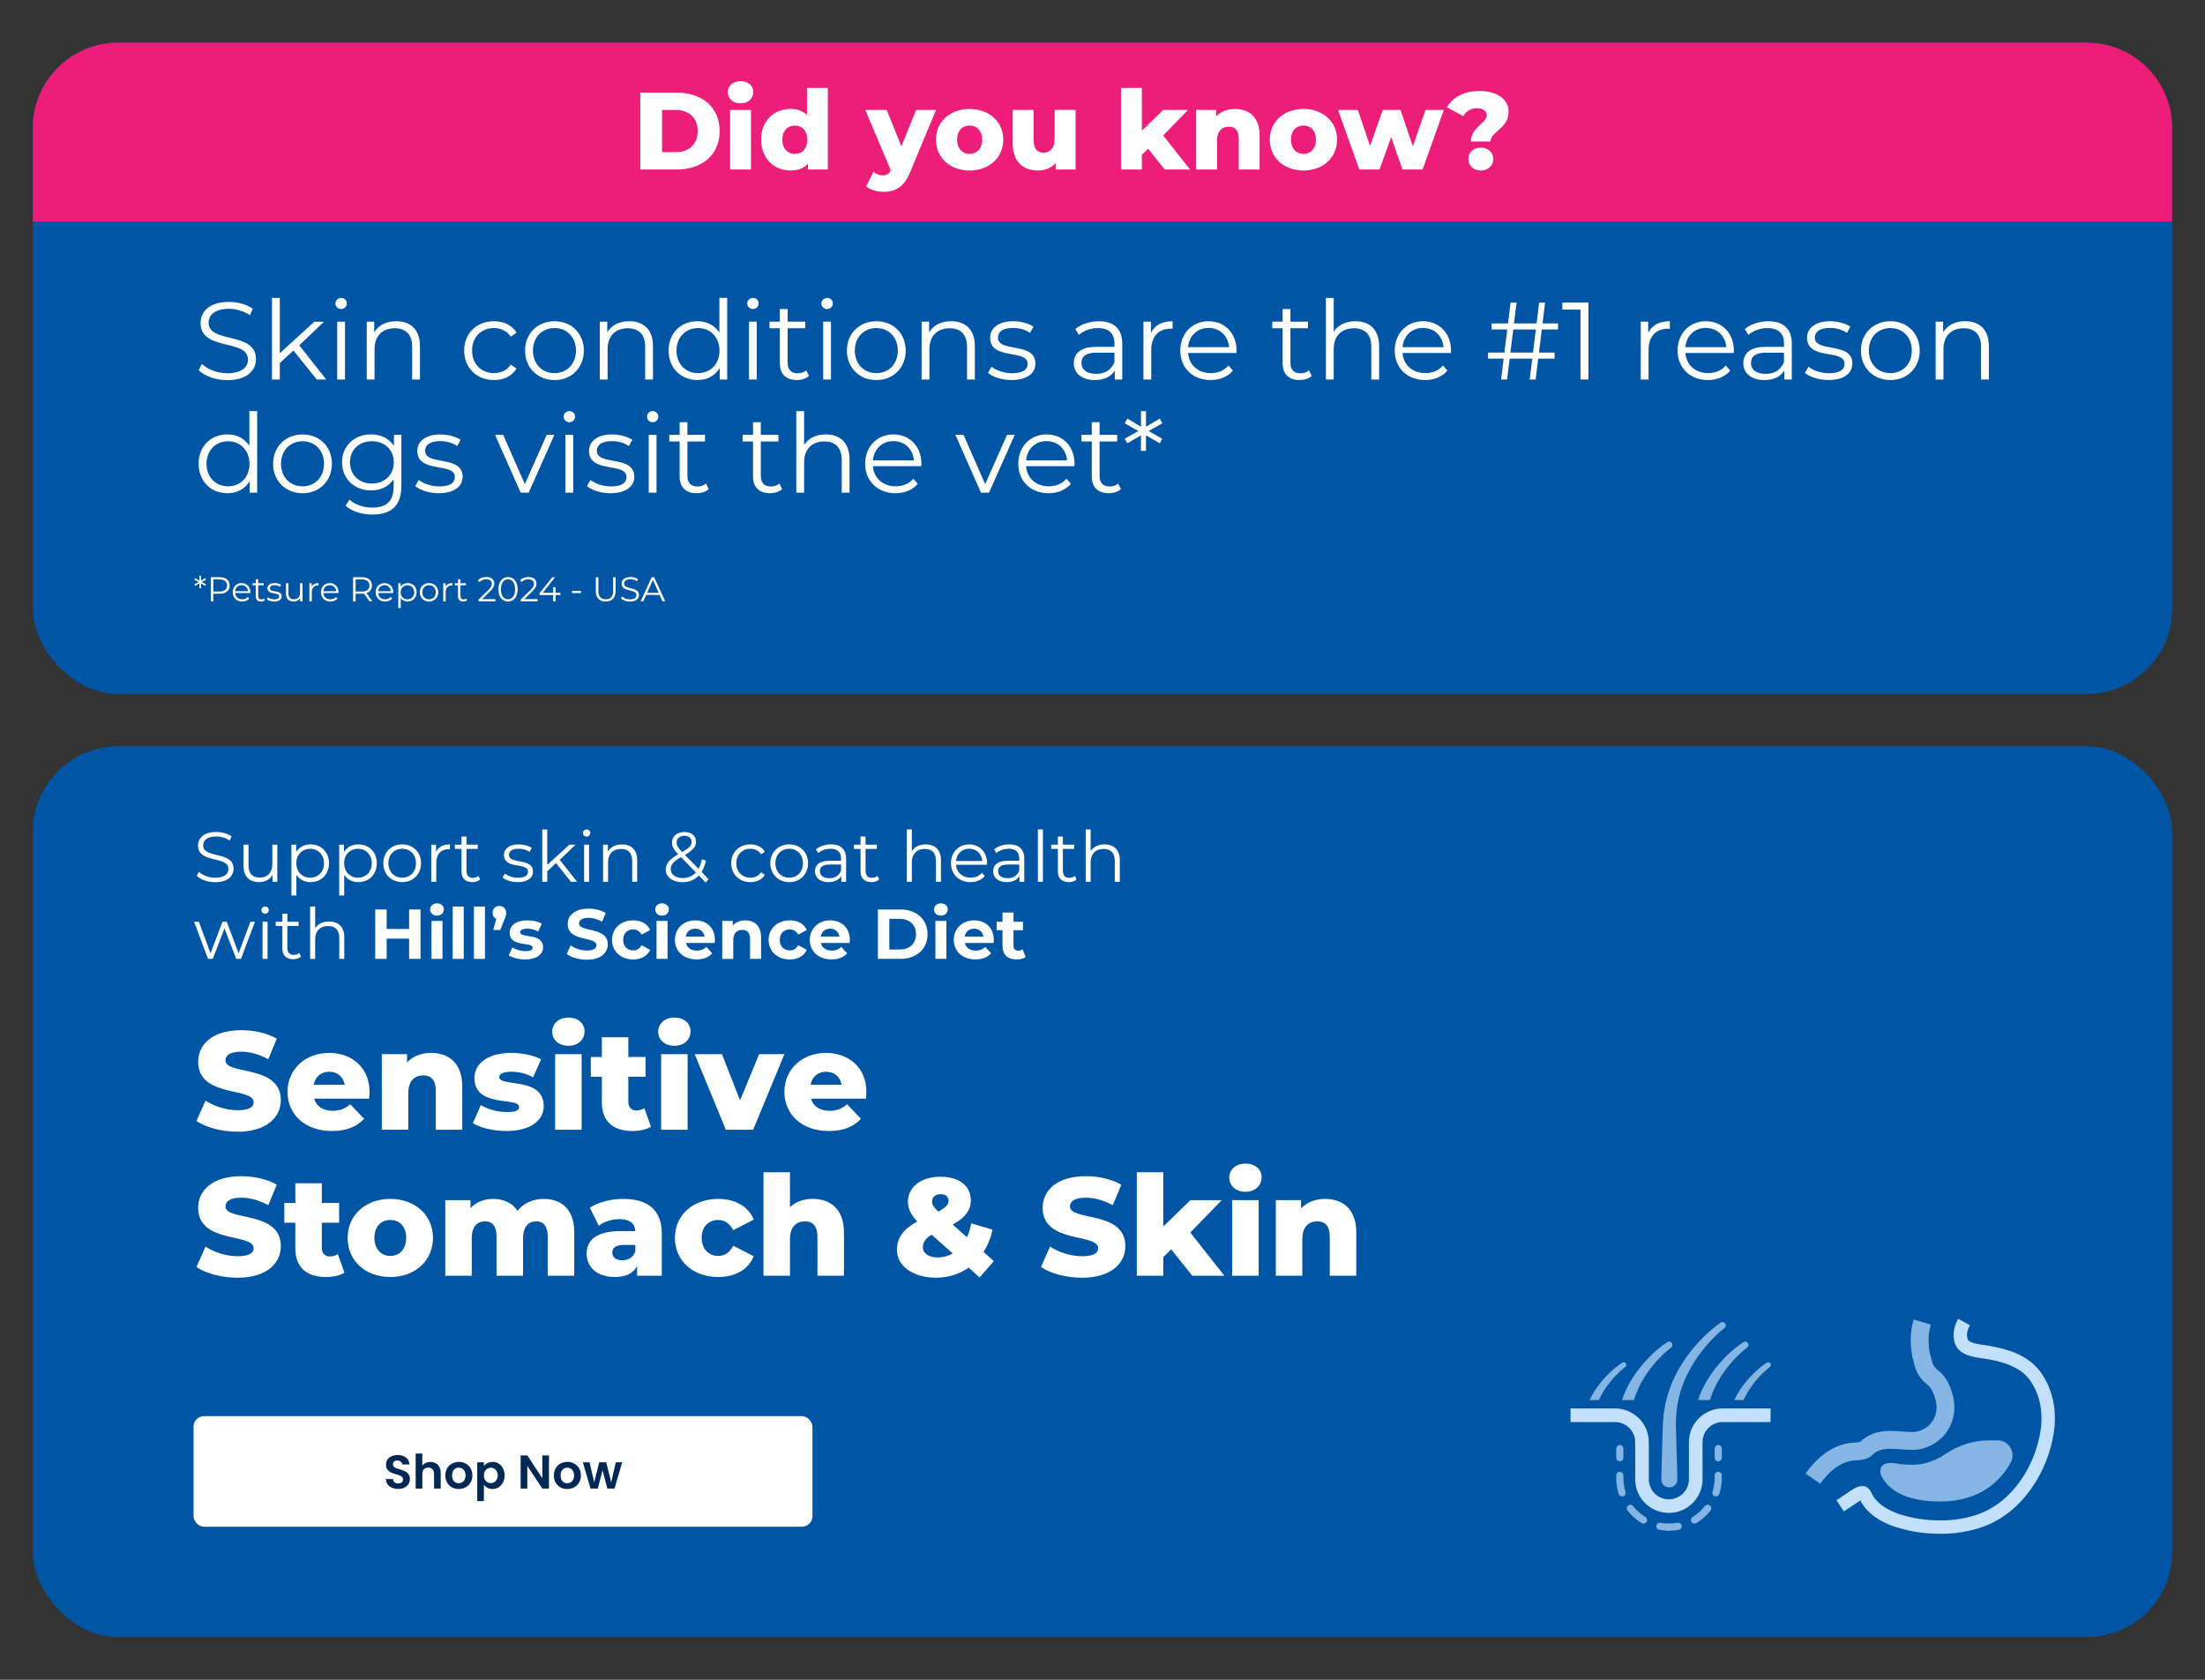 <?xml version="1.0" encoding="UTF-8"?>
<svg id="Layer_1" data-name="Layer 1" xmlns="http://www.w3.org/2000/svg" viewBox="0 0 1344 1024"><rect x="0" y="0" width="1344" height="1024" fill="#333333" stroke="none"/>
  <defs>
    <style>
      .cls-1 {
        fill: #85b5e3;
      }

      .cls-2 {
        stroke-dasharray: 10.77 10.77;
      }

      .cls-2, .cls-3, .cls-4, .cls-5, .cls-6 {
        fill: none;
        stroke-miterlimit: 10;
      }

      .cls-2, .cls-3, .cls-6 {
        stroke: #85b5e3;
      }

      .cls-2, .cls-6 {
        stroke-linecap: round;
        stroke-width: 4.37px;
      }

      .cls-7 {
        fill: #0056a5;
      }

      .cls-8 {
        fill: #fff;
      }

      .cls-3 {
        stroke-width: 10.89px;
      }

      .cls-4 {
        stroke-width: 8.3px;
      }

      .cls-4, .cls-5 {
        stroke: #c2e0fc;
      }

      .cls-5 {
        stroke-width: 8.17px;
      }

      .cls-9 {
        fill: #ed1e79;
      }

      .cls-10 {
        fill: #002855;
      }
    </style>
  </defs>
  <rect class="cls-7" x="20" y="26" width="1304" height="397" rx="51.98" ry="51.98"/>
  <rect class="cls-7" x="20" y="455" width="1304" height="543" rx="51.98" ry="51.98"/>
  <path class="cls-9" d="M71.98,26h1200.03c28.69,0,51.98,23.29,51.98,51.98v57.02H20v-57.02c0-28.69,23.29-51.98,51.98-51.98Z"/>
  <g>
    <path class="cls-8" d="M390.27,56.44h22.18c15.54,0,26.2,9.04,26.2,23.45s-10.65,23.45-26.2,23.45h-22.18v-46.9ZM411.92,92.75c7.97,0,13.33-4.76,13.33-12.86s-5.36-12.86-13.33-12.86h-8.38v25.73h8.38Z"/>
    <path class="cls-8" d="M443.6,56.24c0-3.82,3.08-6.77,7.77-6.77s7.77,2.75,7.77,6.57c0,4.02-3.08,6.97-7.77,6.97s-7.77-2.95-7.77-6.77ZM445.01,67.02h12.73v36.31h-12.73v-36.31Z"/>
    <path class="cls-8" d="M504.58,53.62v49.71h-12.13v-3.62c-2.41,2.88-5.96,4.22-10.65,4.22-9.92,0-17.89-7.24-17.89-18.83s7.97-18.69,17.89-18.69c4.22,0,7.64,1.21,10.05,3.75v-16.55h12.73ZM492.05,85.11c0-5.49-3.28-8.58-7.57-8.58s-7.64,3.08-7.64,8.58,3.28,8.71,7.64,8.71,7.57-3.15,7.57-8.71Z"/>
    <path class="cls-8" d="M570.5,67.02l-15.68,37.79c-3.82,9.38-9.18,12.13-16.35,12.13-3.82,0-8.11-1.27-10.52-3.28l4.42-8.91c1.47,1.34,3.62,2.14,5.63,2.14,2.48,0,3.89-.94,4.96-3.08l-15.54-36.78h13.07l8.91,22.18,8.98-22.18h12.13Z"/>
    <path class="cls-8" d="M570.5,85.11c0-10.92,8.64-18.69,20.5-18.69s20.5,7.77,20.5,18.69-8.51,18.83-20.5,18.83-20.5-7.84-20.5-18.83ZM598.64,85.11c0-5.49-3.28-8.58-7.64-8.58s-7.64,3.08-7.64,8.58,3.35,8.71,7.64,8.71,7.64-3.15,7.64-8.71Z"/>
    <path class="cls-8" d="M655.59,67.02v36.31h-12.13v-3.89c-2.75,3.02-6.63,4.49-10.79,4.49-8.91,0-15.41-5.09-15.41-16.62v-20.3h12.73v18.22c0,5.63,2.21,7.84,6.03,7.84s6.83-2.48,6.83-8.58v-17.49h12.73Z"/>
    <path class="cls-8" d="M699.74,90.61l-3.75,3.82v8.91h-12.73v-49.71h12.73v26.06l13-12.66h15.08l-15.08,15.54,16.35,20.77h-15.41l-10.18-12.73Z"/>
    <path class="cls-8" d="M767.75,82.57v20.77h-12.73v-18.69c0-5.23-2.28-7.44-5.96-7.44-4.09,0-7.24,2.55-7.24,8.58v17.55h-12.73v-36.31h12.13v3.95c2.88-3.01,6.97-4.56,11.52-4.56,8.51,0,15.01,4.89,15.01,16.15Z"/>
    <path class="cls-8" d="M773.98,85.11c0-10.92,8.64-18.69,20.5-18.69s20.5,7.77,20.5,18.69-8.51,18.83-20.5,18.83-20.5-7.84-20.5-18.83ZM802.12,85.11c0-5.49-3.28-8.58-7.64-8.58s-7.64,3.08-7.64,8.58,3.35,8.71,7.64,8.71,7.64-3.15,7.64-8.71Z"/>
    <path class="cls-8" d="M880.04,67.02l-12.93,36.31h-12.33l-6.83-19.77-7.1,19.77h-12.33l-12.93-36.31h12.06l7.44,21.98,7.71-21.98h10.85l7.5,22.18,7.71-22.18h11.19Z"/>
    <path class="cls-8" d="M906.17,70.24c0-2.68-2.48-4.29-5.9-4.29-3.62,0-6.63,1.81-8.38,4.82l-9.98-5.36c3.55-5.96,10.05-9.92,19.9-9.92s17.69,4.42,17.69,12.6c0,10.45-10.99,11.99-10.99,18.16h-11.93c0-8.78,9.58-10.99,9.58-16.01ZM894.98,96.91c0-3.95,3.08-6.9,7.57-6.9s7.64,2.95,7.64,6.9-3.15,7.04-7.64,7.04-7.57-3.15-7.57-7.04Z"/>
  </g>
  <g>
    <g>
      <path class="cls-8" d="M121.11,225.64l1.94-3.82c3.35,3.28,9.31,5.7,15.48,5.7,8.78,0,12.6-3.69,12.6-8.31,0-12.86-28.88-4.96-28.88-22.31,0-6.9,5.36-12.86,17.29-12.86,5.29,0,10.79,1.54,14.54,4.15l-1.67,3.95c-4.02-2.61-8.71-3.89-12.86-3.89-8.58,0-12.4,3.82-12.4,8.51,0,12.86,28.88,5.09,28.88,22.18,0,6.9-5.49,12.8-17.49,12.8-7.04,0-13.94-2.48-17.42-6.1Z"/>
      <path class="cls-8" d="M178.86,213.65l-8.31,7.64v10.05h-4.76v-49.71h4.76v33.7l21.04-19.23h5.9l-15.08,14.41,16.48,20.84h-5.83l-14.2-17.69Z"/>
      <path class="cls-8" d="M204.46,184.97c0-1.81,1.54-3.35,3.48-3.35s3.48,1.47,3.48,3.28c0,1.94-1.47,3.48-3.48,3.48s-3.48-1.54-3.48-3.42ZM205.53,196.09h4.76v35.24h-4.76v-35.24Z"/>
      <path class="cls-8" d="M255.98,210.9v20.44h-4.76v-19.97c0-7.44-3.89-11.26-10.59-11.26-7.57,0-12.33,4.69-12.33,12.73v18.49h-4.76v-35.24h4.56v6.5c2.55-4.29,7.3-6.77,13.4-6.77,8.58,0,14.47,4.96,14.47,15.08Z"/>
      <path class="cls-8" d="M282.91,213.72c0-10.52,7.64-17.89,18.16-17.89,5.96,0,10.99,2.35,13.8,6.97l-3.55,2.41c-2.41-3.55-6.16-5.23-10.25-5.23-7.71,0-13.33,5.49-13.33,13.73s5.63,13.74,13.33,13.74c4.09,0,7.84-1.61,10.25-5.16l3.55,2.41c-2.81,4.56-7.84,6.97-13.8,6.97-10.52,0-18.16-7.44-18.16-17.96Z"/>
      <path class="cls-8" d="M320.03,213.72c0-10.45,7.64-17.89,17.96-17.89s17.89,7.44,17.89,17.89-7.57,17.96-17.89,17.96-17.96-7.5-17.96-17.96ZM351.05,213.72c0-8.24-5.56-13.73-13.07-13.73s-13.13,5.49-13.13,13.73,5.63,13.74,13.13,13.74,13.07-5.49,13.07-13.74Z"/>
      <path class="cls-8" d="M398.02,210.9v20.44h-4.76v-19.97c0-7.44-3.89-11.26-10.59-11.26-7.57,0-12.33,4.69-12.33,12.73v18.49h-4.76v-35.24h4.56v6.5c2.55-4.29,7.3-6.77,13.4-6.77,8.58,0,14.47,4.96,14.47,15.08Z"/>
      <path class="cls-8" d="M443.24,181.62v49.71h-4.56v-6.97c-2.88,4.76-7.77,7.3-13.6,7.3-10.05,0-17.55-7.3-17.55-17.96s7.5-17.89,17.55-17.89c5.63,0,10.45,2.41,13.4,6.97v-21.17h4.76ZM438.55,213.72c0-8.24-5.63-13.73-13.07-13.73s-13.13,5.49-13.13,13.73,5.63,13.74,13.13,13.74,13.07-5.49,13.07-13.74Z"/>
      <path class="cls-8" d="M455.44,184.97c0-1.81,1.54-3.35,3.48-3.35s3.48,1.47,3.48,3.28c0,1.94-1.47,3.48-3.48,3.48s-3.48-1.54-3.48-3.42ZM456.51,196.09h4.76v35.24h-4.76v-35.24Z"/>
      <path class="cls-8" d="M493.09,229.19c-1.88,1.67-4.69,2.48-7.44,2.48-6.63,0-10.32-3.75-10.32-10.25v-21.31h-6.3v-4.02h6.3v-7.71h4.76v7.71h10.72v4.02h-10.72v21.04c0,4.15,2.14,6.43,6.1,6.43,1.94,0,3.89-.6,5.23-1.81l1.67,3.42Z"/>
      <path class="cls-8" d="M500.66,184.97c0-1.81,1.54-3.35,3.48-3.35s3.48,1.47,3.48,3.28c0,1.94-1.47,3.48-3.48,3.48s-3.48-1.54-3.48-3.42ZM501.73,196.09h4.76v35.24h-4.76v-35.24Z"/>
      <path class="cls-8" d="M516.2,213.72c0-10.45,7.64-17.89,17.96-17.89s17.89,7.44,17.89,17.89-7.57,17.96-17.89,17.96-17.96-7.5-17.96-17.96ZM547.23,213.72c0-8.24-5.56-13.73-13.07-13.73s-13.13,5.49-13.13,13.73,5.63,13.74,13.13,13.74,13.07-5.49,13.07-13.74Z"/>
      <path class="cls-8" d="M594.19,210.9v20.44h-4.76v-19.97c0-7.44-3.89-11.26-10.59-11.26-7.57,0-12.33,4.69-12.33,12.73v18.49h-4.76v-35.24h4.56v6.5c2.55-4.29,7.3-6.77,13.4-6.77,8.58,0,14.47,4.96,14.47,15.08Z"/>
      <path class="cls-8" d="M602.23,227.32l2.14-3.75c2.81,2.21,7.57,3.95,12.53,3.95,6.7,0,9.45-2.28,9.45-5.76,0-9.18-22.85-1.94-22.85-15.88,0-5.76,4.96-10.05,13.94-10.05,4.56,0,9.51,1.27,12.46,3.28l-2.08,3.82c-3.08-2.14-6.77-3.02-10.39-3.02-6.37,0-9.18,2.48-9.18,5.83,0,9.51,22.85,2.35,22.85,15.88,0,6.1-5.36,10.05-14.54,10.05-5.83,0-11.46-1.88-14.34-4.35Z"/>
      <path class="cls-8" d="M684.04,209.5v21.84h-4.56v-5.49c-2.14,3.62-6.3,5.83-12.13,5.83-7.97,0-12.86-4.15-12.86-10.25,0-5.43,3.48-9.98,13.6-9.98h11.19v-2.14c0-6.03-3.42-9.31-9.98-9.31-4.56,0-8.84,1.61-11.72,4.15l-2.14-3.55c3.55-3.02,8.78-4.76,14.34-4.76,9.11,0,14.27,4.56,14.27,13.67ZM679.28,220.75v-5.76h-11.06c-6.83,0-9.04,2.68-9.04,6.3,0,4.09,3.28,6.63,8.91,6.63s9.31-2.55,11.19-7.17Z"/>
      <path class="cls-8" d="M714.72,195.83v4.62c-.4,0-.8-.07-1.14-.07-7.37,0-11.86,4.69-11.86,13v17.96h-4.76v-35.24h4.56v6.9c2.21-4.69,6.7-7.17,13.2-7.17Z"/>
      <path class="cls-8" d="M753.65,215.19h-29.48c.54,7.37,6.16,12.26,13.87,12.26,4.29,0,8.11-1.54,10.79-4.62l2.68,3.08c-3.15,3.75-8.04,5.76-13.6,5.76-10.99,0-18.49-7.5-18.49-17.96s7.3-17.89,17.22-17.89,17.08,7.3,17.08,17.89c0,.4-.07.94-.07,1.47ZM724.17,211.64h24.99c-.6-6.9-5.63-11.73-12.53-11.73s-11.86,4.82-12.46,11.73Z"/>
      <path class="cls-8" d="M799.54,229.19c-1.88,1.67-4.69,2.48-7.44,2.48-6.63,0-10.32-3.75-10.32-10.25v-21.31h-6.3v-4.02h6.3v-7.71h4.76v7.71h10.72v4.02h-10.72v21.04c0,4.15,2.14,6.43,6.1,6.43,1.94,0,3.89-.6,5.23-1.81l1.67,3.42Z"/>
      <path class="cls-8" d="M840.61,210.9v20.44h-4.76v-19.97c0-7.44-3.89-11.26-10.59-11.26-7.57,0-12.33,4.69-12.33,12.73v18.49h-4.76v-49.71h4.76v20.64c2.61-4.09,7.24-6.43,13.2-6.43,8.58,0,14.47,4.96,14.47,15.08Z"/>
      <path class="cls-8" d="M884.36,215.19h-29.48c.54,7.37,6.16,12.26,13.87,12.26,4.29,0,8.11-1.54,10.79-4.62l2.68,3.08c-3.15,3.75-8.04,5.76-13.6,5.76-10.99,0-18.49-7.5-18.49-17.96s7.3-17.89,17.22-17.89,17.08,7.3,17.08,17.89c0,.4-.07.94-.07,1.47ZM854.88,211.64h24.99c-.6-6.9-5.63-11.73-12.53-11.73s-11.86,4.82-12.46,11.73Z"/>
      <path class="cls-8" d="M939.77,200.85l-1.74,14.07h9.51v3.69h-9.98l-1.54,12.73h-3.62l1.54-12.73h-13.74l-1.61,12.73h-3.62l1.54-12.73h-9.51v-3.69h9.98l1.74-14.07h-9.58v-3.69h10.05l1.54-12.73h3.68l-1.61,12.73h13.8l1.54-12.73h3.62l-1.54,12.73h9.45v3.69h-9.92ZM936.15,200.85h-13.74l-1.81,14.07h13.8l1.74-14.07Z"/>
      <path class="cls-8" d="M968.18,184.44v46.9h-4.82v-42.61h-11.06v-4.29h15.88Z"/>
      <path class="cls-8" d="M1017.83,195.83v4.62c-.4,0-.8-.07-1.14-.07-7.37,0-11.86,4.69-11.86,13v17.96h-4.76v-35.24h4.56v6.9c2.21-4.69,6.7-7.17,13.2-7.17Z"/>
      <path class="cls-8" d="M1056.75,215.19h-29.48c.54,7.37,6.16,12.26,13.87,12.26,4.29,0,8.11-1.54,10.79-4.62l2.68,3.08c-3.15,3.75-8.04,5.76-13.6,5.76-10.99,0-18.49-7.5-18.49-17.96s7.3-17.89,17.22-17.89,17.08,7.3,17.08,17.89c0,.4-.07.94-.07,1.47ZM1027.27,211.64h24.99c-.6-6.9-5.63-11.73-12.53-11.73s-11.86,4.82-12.46,11.73Z"/>
      <path class="cls-8" d="M1092.13,209.5v21.84h-4.56v-5.49c-2.14,3.62-6.3,5.83-12.13,5.83-7.97,0-12.86-4.15-12.86-10.25,0-5.43,3.48-9.98,13.6-9.98h11.19v-2.14c0-6.03-3.42-9.31-9.98-9.31-4.56,0-8.84,1.61-11.72,4.15l-2.14-3.55c3.55-3.02,8.78-4.76,14.34-4.76,9.11,0,14.27,4.56,14.27,13.67ZM1087.37,220.75v-5.76h-11.06c-6.83,0-9.04,2.68-9.04,6.3,0,4.09,3.28,6.63,8.91,6.63s9.31-2.55,11.19-7.17Z"/>
      <path class="cls-8" d="M1100.17,227.32l2.14-3.75c2.81,2.21,7.57,3.95,12.53,3.95,6.7,0,9.45-2.28,9.45-5.76,0-9.18-22.85-1.94-22.85-15.88,0-5.76,4.96-10.05,13.94-10.05,4.56,0,9.51,1.27,12.46,3.28l-2.08,3.82c-3.08-2.14-6.77-3.02-10.39-3.02-6.37,0-9.18,2.48-9.18,5.83,0,9.51,22.85,2.35,22.85,15.88,0,6.1-5.36,10.05-14.54,10.05-5.83,0-11.46-1.88-14.34-4.35Z"/>
      <path class="cls-8" d="M1134.27,213.72c0-10.45,7.64-17.89,17.96-17.89s17.89,7.44,17.89,17.89-7.57,17.96-17.89,17.96-17.96-7.5-17.96-17.96ZM1165.29,213.72c0-8.24-5.56-13.73-13.07-13.73s-13.13,5.49-13.13,13.73,5.63,13.74,13.13,13.74,13.07-5.49,13.07-13.74Z"/>
      <path class="cls-8" d="M1212.26,210.9v20.44h-4.76v-19.97c0-7.44-3.89-11.26-10.59-11.26-7.57,0-12.33,4.69-12.33,12.73v18.49h-4.76v-35.24h4.56v6.5c2.55-4.29,7.3-6.77,13.4-6.77,8.58,0,14.47,4.96,14.47,15.08Z"/>
      <path class="cls-8" d="M156.76,250.62v49.71h-4.56v-6.97c-2.88,4.76-7.77,7.3-13.6,7.3-10.05,0-17.55-7.3-17.55-17.96s7.5-17.89,17.55-17.89c5.63,0,10.45,2.41,13.4,6.97v-21.17h4.76ZM152.07,282.72c0-8.24-5.63-13.73-13.07-13.73s-13.13,5.49-13.13,13.73,5.63,13.74,13.13,13.74,13.07-5.49,13.07-13.74Z"/>
      <path class="cls-8" d="M166.47,282.72c0-10.45,7.64-17.89,17.96-17.89s17.89,7.44,17.89,17.89-7.57,17.96-17.89,17.96-17.96-7.5-17.96-17.96ZM197.49,282.72c0-8.24-5.56-13.73-13.07-13.73s-13.13,5.49-13.13,13.73,5.63,13.74,13.13,13.74,13.07-5.49,13.07-13.74Z"/>
      <path class="cls-8" d="M244.66,265.09v30.95c0,12.13-5.96,17.62-17.62,17.62-6.43,0-12.73-1.94-16.42-5.43l2.41-3.62c3.35,3.01,8.44,4.82,13.87,4.82,8.91,0,13-4.09,13-12.8v-4.49c-2.95,4.49-7.97,6.83-13.74,6.83-10.05,0-17.69-7.04-17.69-17.15s7.64-17.02,17.69-17.02c5.9,0,10.99,2.41,13.94,7.04v-6.77h4.56ZM240.04,281.84c0-7.64-5.63-12.86-13.4-12.86s-13.33,5.23-13.33,12.86,5.56,12.93,13.33,12.93,13.4-5.29,13.4-12.93Z"/>
      <path class="cls-8" d="M253.1,296.32l2.14-3.75c2.81,2.21,7.57,3.95,12.53,3.95,6.7,0,9.45-2.28,9.45-5.76,0-9.18-22.85-1.94-22.85-15.88,0-5.76,4.96-10.05,13.94-10.05,4.56,0,9.51,1.27,12.46,3.28l-2.08,3.82c-3.08-2.14-6.77-3.02-10.39-3.02-6.37,0-9.18,2.48-9.18,5.83,0,9.51,22.85,2.35,22.85,15.88,0,6.1-5.36,10.05-14.54,10.05-5.83,0-11.46-1.88-14.34-4.36Z"/>
      <path class="cls-8" d="M337.92,265.09l-15.68,35.24h-4.89l-15.61-35.24h4.96l13.2,30.02,13.33-30.02h4.69Z"/>
      <path class="cls-8" d="M343.55,253.97c0-1.81,1.54-3.35,3.48-3.35s3.48,1.47,3.48,3.28c0,1.94-1.47,3.48-3.48,3.48s-3.48-1.54-3.48-3.42ZM344.62,265.09h4.76v35.24h-4.76v-35.24Z"/>
      <path class="cls-8" d="M357.75,296.32l2.14-3.75c2.81,2.21,7.57,3.95,12.53,3.95,6.7,0,9.45-2.28,9.45-5.76,0-9.18-22.85-1.94-22.85-15.88,0-5.76,4.96-10.05,13.94-10.05,4.56,0,9.51,1.27,12.46,3.28l-2.08,3.82c-3.08-2.14-6.77-3.02-10.39-3.02-6.37,0-9.18,2.48-9.18,5.83,0,9.51,22.85,2.35,22.85,15.88,0,6.1-5.36,10.05-14.54,10.05-5.83,0-11.46-1.88-14.34-4.36Z"/>
      <path class="cls-8" d="M394.33,253.97c0-1.81,1.54-3.35,3.48-3.35s3.48,1.47,3.48,3.28c0,1.94-1.47,3.48-3.48,3.48s-3.48-1.54-3.48-3.42ZM395.41,265.09h4.76v35.24h-4.76v-35.24Z"/>
      <path class="cls-8" d="M431.99,298.19c-1.88,1.67-4.69,2.48-7.44,2.48-6.63,0-10.32-3.75-10.32-10.25v-21.31h-6.3v-4.02h6.3v-7.71h4.76v7.71h10.72v4.02h-10.72v21.04c0,4.15,2.14,6.43,6.1,6.43,1.94,0,3.89-.6,5.23-1.81l1.67,3.42Z"/>
      <path class="cls-8" d="M476.74,298.19c-1.88,1.67-4.69,2.48-7.44,2.48-6.63,0-10.32-3.75-10.32-10.25v-21.31h-6.3v-4.02h6.3v-7.71h4.76v7.71h10.72v4.02h-10.72v21.04c0,4.15,2.14,6.43,6.1,6.43,1.94,0,3.89-.6,5.23-1.81l1.67,3.42Z"/>
      <path class="cls-8" d="M517.81,279.9v20.44h-4.76v-19.97c0-7.44-3.89-11.26-10.59-11.26-7.57,0-12.33,4.69-12.33,12.73v18.49h-4.76v-49.71h4.76v20.64c2.61-4.09,7.24-6.43,13.2-6.43,8.58,0,14.47,4.96,14.47,15.08Z"/>
      <path class="cls-8" d="M561.56,284.19h-29.48c.54,7.37,6.16,12.26,13.87,12.26,4.29,0,8.11-1.54,10.79-4.62l2.68,3.08c-3.15,3.75-8.04,5.76-13.6,5.76-10.99,0-18.49-7.5-18.49-17.96s7.3-17.89,17.22-17.89,17.08,7.3,17.08,17.89c0,.4-.07.94-.07,1.47ZM532.08,280.64h24.99c-.6-6.9-5.63-11.73-12.53-11.73s-11.86,4.82-12.46,11.73Z"/>
      <path class="cls-8" d="M618.51,265.09l-15.68,35.24h-4.89l-15.61-35.24h4.96l13.2,30.02,13.33-30.02h4.69Z"/>
      <path class="cls-8" d="M654.89,284.19h-29.48c.54,7.37,6.16,12.26,13.87,12.26,4.29,0,8.11-1.54,10.79-4.62l2.68,3.08c-3.15,3.75-8.04,5.76-13.6,5.76-10.99,0-18.49-7.5-18.49-17.96s7.3-17.89,17.22-17.89,17.08,7.3,17.08,17.89c0,.4-.07.94-.07,1.47ZM625.41,280.64h24.99c-.6-6.9-5.63-11.73-12.53-11.73s-11.86,4.82-12.46,11.73Z"/>
      <path class="cls-8" d="M683.23,298.19c-1.88,1.67-4.69,2.48-7.44,2.48-6.63,0-10.32-3.75-10.32-10.25v-21.31h-6.3v-4.02h6.3v-7.71h4.76v7.71h10.72v4.02h-10.72v21.04c0,4.15,2.14,6.43,6.1,6.43,1.94,0,3.89-.6,5.23-1.81l1.67,3.42Z"/>
      <path class="cls-8" d="M700.12,262.75l8.31,4.69-1.54,2.81-8.38-4.89v9.51h-3.08l.07-9.51-8.38,4.89-1.61-2.81,8.38-4.69-8.38-4.69,1.61-2.88,8.38,4.96-.07-9.51h3.08v9.51l8.38-4.96,1.54,2.88-8.31,4.69Z"/>
    </g>
    <g>
      <path class="cls-8" d="M123,354.8l2.6,1.47-.48.88-2.62-1.53v2.98h-.97l.02-2.98-2.62,1.53-.5-.88,2.62-1.47-2.62-1.47.5-.9,2.62,1.55-.02-2.98h.97v2.98l2.62-1.55.48.9-2.6,1.47Z"/>
      <path class="cls-8" d="M139.97,356.92c0,3.13-2.27,5.02-6,5.02h-3.95v4.64h-1.55v-14.7h5.5c3.74,0,6,1.89,6,5.04ZM138.41,356.92c0-2.35-1.55-3.7-4.49-3.7h-3.91v7.35h3.91c2.94,0,4.49-1.34,4.49-3.65Z"/>
      <path class="cls-8" d="M152.57,361.52h-9.24c.17,2.31,1.93,3.84,4.35,3.84,1.34,0,2.54-.48,3.38-1.45l.84.97c-.99,1.18-2.52,1.81-4.26,1.81-3.44,0-5.79-2.35-5.79-5.63s2.29-5.61,5.4-5.61,5.35,2.29,5.35,5.61c0,.13-.02.29-.02.46ZM143.33,360.41h7.83c-.19-2.16-1.76-3.67-3.93-3.67s-3.72,1.51-3.91,3.67Z"/>
      <path class="cls-8" d="M161.45,365.91c-.59.52-1.47.78-2.33.78-2.08,0-3.23-1.18-3.23-3.21v-6.68h-1.97v-1.26h1.97v-2.41h1.49v2.41h3.36v1.26h-3.36v6.59c0,1.3.67,2.02,1.91,2.02.61,0,1.22-.19,1.64-.57l.52,1.07Z"/>
      <path class="cls-8" d="M162.63,365.32l.67-1.18c.88.69,2.37,1.24,3.93,1.24,2.1,0,2.96-.71,2.96-1.81,0-2.88-7.16-.61-7.16-4.98,0-1.81,1.55-3.15,4.37-3.15,1.43,0,2.98.4,3.91,1.03l-.65,1.2c-.97-.67-2.12-.94-3.25-.94-1.99,0-2.88.78-2.88,1.83,0,2.98,7.16.73,7.16,4.98,0,1.91-1.68,3.15-4.56,3.15-1.83,0-3.59-.59-4.49-1.36Z"/>
      <path class="cls-8" d="M184.38,355.54v11.04h-1.43v-2.02c-.78,1.34-2.21,2.12-3.97,2.12-2.81,0-4.66-1.57-4.66-4.75v-6.4h1.49v6.26c0,2.35,1.22,3.55,3.32,3.55,2.31,0,3.76-1.49,3.76-4.01v-5.79h1.49Z"/>
      <path class="cls-8" d="M194.13,355.45v1.45c-.13,0-.25-.02-.36-.02-2.31,0-3.72,1.47-3.72,4.07v5.63h-1.49v-11.04h1.43v2.16c.69-1.47,2.1-2.25,4.14-2.25Z"/>
      <path class="cls-8" d="M206.33,361.52h-9.24c.17,2.31,1.93,3.84,4.35,3.84,1.34,0,2.54-.48,3.38-1.45l.84.97c-.99,1.18-2.52,1.81-4.26,1.81-3.44,0-5.79-2.35-5.79-5.63s2.29-5.61,5.4-5.61,5.35,2.29,5.35,5.61c0,.13-.02.29-.02.46ZM197.09,360.41h7.83c-.19-2.16-1.76-3.67-3.93-3.67s-3.72,1.51-3.9,3.67Z"/>
      <path class="cls-8" d="M225.25,366.58l-3.36-4.72c-.38.04-.76.06-1.18.06h-3.95v4.66h-1.55v-14.7h5.5c3.74,0,6,1.89,6,5.04,0,2.31-1.22,3.93-3.36,4.62l3.59,5.04h-1.7ZM225.16,356.92c0-2.35-1.55-3.7-4.49-3.7h-3.91v7.37h3.91c2.94,0,4.49-1.36,4.49-3.67Z"/>
      <path class="cls-8" d="M239.69,361.52h-9.24c.17,2.31,1.93,3.84,4.35,3.84,1.34,0,2.54-.48,3.38-1.45l.84.97c-.99,1.18-2.52,1.81-4.26,1.81-3.44,0-5.79-2.35-5.79-5.63s2.29-5.61,5.4-5.61,5.35,2.29,5.35,5.61c0,.13-.02.29-.02.46ZM230.46,360.41h7.83c-.19-2.16-1.76-3.67-3.93-3.67s-3.72,1.51-3.91,3.67Z"/>
      <path class="cls-8" d="M253.95,361.06c0,3.36-2.35,5.63-5.5,5.63-1.76,0-3.28-.76-4.2-2.18v6.15h-1.49v-15.12h1.43v2.18c.9-1.47,2.44-2.27,4.26-2.27,3.15,0,5.5,2.27,5.5,5.61ZM252.46,361.06c0-2.56-1.78-4.3-4.12-4.3s-4.12,1.74-4.12,4.3,1.76,4.3,4.12,4.3,4.12-1.72,4.12-4.3Z"/>
      <path class="cls-8" d="M255.89,361.06c0-3.28,2.39-5.61,5.63-5.61s5.61,2.33,5.61,5.61-2.37,5.63-5.61,5.63-5.63-2.35-5.63-5.63ZM265.61,361.06c0-2.58-1.74-4.3-4.09-4.3s-4.12,1.72-4.12,4.3,1.76,4.3,4.12,4.3,4.09-1.72,4.09-4.3Z"/>
      <path class="cls-8" d="M275.73,355.45v1.45c-.13,0-.25-.02-.36-.02-2.31,0-3.72,1.47-3.72,4.07v5.63h-1.49v-11.04h1.43v2.16c.69-1.47,2.1-2.25,4.14-2.25Z"/>
      <path class="cls-8" d="M284.72,365.91c-.59.52-1.47.78-2.33.78-2.08,0-3.23-1.18-3.23-3.21v-6.68h-1.97v-1.26h1.97v-2.41h1.49v2.41h3.36v1.26h-3.36v6.59c0,1.3.67,2.02,1.91,2.02.61,0,1.22-.19,1.64-.57l.52,1.07Z"/>
      <path class="cls-8" d="M301.98,365.24v1.34h-10.31v-1.07l6.11-5.98c1.66-1.64,1.97-2.62,1.97-3.63,0-1.7-1.2-2.75-3.44-2.75-1.72,0-3.04.52-4.01,1.64l-1.07-.92c1.13-1.34,2.96-2.1,5.21-2.1,2.98,0,4.87,1.51,4.87,3.97,0,1.41-.44,2.67-2.41,4.6l-5,4.91h8.08Z"/>
      <path class="cls-8" d="M303.79,359.23c0-4.68,2.46-7.47,5.86-7.47s5.88,2.79,5.88,7.47-2.48,7.47-5.88,7.47-5.86-2.79-5.86-7.47ZM313.97,359.23c0-3.93-1.76-6.09-4.32-6.09s-4.33,2.16-4.33,6.09,1.76,6.09,4.33,6.09,4.32-2.16,4.32-6.09Z"/>
      <path class="cls-8" d="M327.68,365.24v1.34h-10.31v-1.07l6.11-5.98c1.66-1.64,1.97-2.62,1.97-3.63,0-1.7-1.2-2.75-3.44-2.75-1.72,0-3.04.52-4.01,1.64l-1.07-.92c1.13-1.34,2.96-2.1,5.21-2.1,2.98,0,4.87,1.51,4.87,3.97,0,1.41-.44,2.67-2.41,4.6l-5,4.91h8.08Z"/>
      <path class="cls-8" d="M341.58,362.72h-2.94v3.86h-1.51v-3.86h-8.29v-1.09l7.79-9.74h1.68l-7.52,9.49h6.38v-3.4h1.47v3.4h2.94v1.34Z"/>
      <path class="cls-8" d="M348.64,360.24h5.5v1.3h-5.5v-1.3Z"/>
      <path class="cls-8" d="M363.17,360.3v-8.42h1.55v8.36c0,3.49,1.64,5.08,4.49,5.08s4.51-1.6,4.51-5.08v-8.36h1.51v8.42c0,4.22-2.27,6.4-6.03,6.4s-6.05-2.18-6.05-6.4Z"/>
      <path class="cls-8" d="M378.52,364.8l.61-1.2c1.05,1.03,2.92,1.78,4.85,1.78,2.75,0,3.95-1.15,3.95-2.6,0-4.03-9.05-1.55-9.05-6.99,0-2.16,1.68-4.03,5.42-4.03,1.66,0,3.38.48,4.56,1.3l-.52,1.24c-1.26-.82-2.73-1.22-4.03-1.22-2.69,0-3.88,1.2-3.88,2.67,0,4.03,9.05,1.6,9.05,6.95,0,2.16-1.72,4.01-5.48,4.01-2.2,0-4.37-.78-5.46-1.91Z"/>
      <path class="cls-8" d="M402.06,362.66h-8.19l-1.76,3.93h-1.62l6.72-14.7h1.53l6.72,14.7h-1.64l-1.76-3.93ZM401.5,361.4l-3.53-7.89-3.53,7.89h7.05Z"/>
    </g>
  </g>
  <g>
    <g>
      <path class="cls-8" d="M119.75,683.34l5.53-12.41c5.27,3.49,12.75,5.87,19.64,5.87s9.69-1.96,9.69-4.85c0-9.44-33.83-2.55-33.83-24.65,0-10.63,8.67-19.3,26.35-19.3,7.74,0,15.73,1.79,21.59,5.19l-5.19,12.5c-5.7-3.06-11.31-4.59-16.49-4.59-7.06,0-9.61,2.38-9.61,5.36,0,9.1,33.75,2.3,33.75,24.23,0,10.37-8.67,19.21-26.35,19.21-9.78,0-19.47-2.64-25.08-6.55Z"/>
      <path class="cls-8" d="M224.98,669.74h-33.49c1.36,4.68,5.36,7.4,11.31,7.4,4.51,0,7.48-1.27,10.63-4l8.5,8.84c-4.42,4.93-10.88,7.48-19.64,7.48-16.41,0-27.03-10.12-27.03-23.89s10.8-23.72,25.33-23.72c13.6,0,24.65,8.67,24.65,23.89,0,1.19-.17,2.72-.25,4ZM191.23,661.24h18.87c-.85-4.85-4.42-7.91-9.44-7.91s-8.5,3.06-9.44,7.91Z"/>
      <path class="cls-8" d="M281.76,662.34v26.35h-16.15v-23.72c0-6.63-2.89-9.44-7.57-9.44-5.19,0-9.18,3.23-9.18,10.88v22.27h-16.15v-46.07h15.39v5.02c3.66-3.83,8.84-5.78,14.62-5.78,10.8,0,19.04,6.21,19.04,20.49Z"/>
      <path class="cls-8" d="M288.22,684.7l4.85-11.05c4.25,2.64,10.46,4.25,16.07,4.25s7.23-1.19,7.23-3.15c0-6.21-27.2.85-27.2-17.6,0-8.67,7.99-15.3,22.44-15.3,6.46,0,13.6,1.36,18.19,3.91l-4.85,10.97c-4.59-2.55-9.18-3.4-13.26-3.4-5.44,0-7.4,1.53-7.4,3.23,0,6.38,27.12-.51,27.12,17.77,0,8.5-7.82,15.13-22.78,15.13-7.82,0-15.9-1.96-20.4-4.76Z"/>
      <path class="cls-8" d="M336.58,628.93c0-4.85,3.91-8.59,9.86-8.59s9.86,3.48,9.86,8.33c0,5.1-3.91,8.84-9.86,8.84s-9.86-3.74-9.86-8.59ZM338.37,642.62h16.15v46.07h-16.15v-46.07Z"/>
      <path class="cls-8" d="M396.76,686.82c-2.8,1.79-6.97,2.64-11.22,2.64-11.82,0-18.7-5.78-18.7-17.6v-15.47h-6.72v-12.07h6.72v-11.99h16.15v11.99h10.54v12.07h-10.54v15.3c0,3.4,1.96,5.27,4.84,5.27,1.79,0,3.57-.51,4.93-1.45l4,11.31Z"/>
      <path class="cls-8" d="M401.18,628.93c0-4.85,3.91-8.59,9.86-8.59s9.86,3.48,9.86,8.33c0,5.1-3.91,8.84-9.86,8.84s-9.86-3.74-9.86-8.59ZM402.97,642.62h16.15v46.07h-16.15v-46.07Z"/>
      <path class="cls-8" d="M478.11,642.62l-19.04,46.07h-16.66l-18.96-46.07h16.58l11.05,28.14,11.65-28.14h15.39Z"/>
      <path class="cls-8" d="M527.83,669.74h-33.49c1.36,4.68,5.36,7.4,11.31,7.4,4.51,0,7.48-1.27,10.63-4l8.5,8.84c-4.42,4.93-10.88,7.48-19.64,7.48-16.41,0-27.03-10.12-27.03-23.89s10.8-23.72,25.33-23.72c13.6,0,24.65,8.67,24.65,23.89,0,1.19-.17,2.72-.25,4ZM494.08,661.24h18.87c-.85-4.85-4.42-7.91-9.44-7.91s-8.5,3.06-9.44,7.91Z"/>
      <path class="cls-8" d="M119.75,772.34l5.53-12.41c5.27,3.49,12.75,5.87,19.64,5.87s9.69-1.96,9.69-4.84c0-9.44-33.83-2.55-33.83-24.65,0-10.63,8.67-19.3,26.35-19.3,7.74,0,15.73,1.79,21.59,5.19l-5.19,12.5c-5.7-3.06-11.31-4.59-16.49-4.59-7.06,0-9.61,2.38-9.61,5.35,0,9.1,33.75,2.3,33.75,24.23,0,10.37-8.67,19.21-26.35,19.21-9.78,0-19.47-2.64-25.08-6.55Z"/>
      <path class="cls-8" d="M209.93,775.82c-2.8,1.79-6.97,2.63-11.22,2.63-11.82,0-18.7-5.78-18.7-17.6v-15.47h-6.72v-12.07h6.72v-11.99h16.15v11.99h10.54v12.07h-10.54v15.3c0,3.4,1.96,5.27,4.84,5.27,1.79,0,3.57-.51,4.93-1.45l4,11.31Z"/>
      <path class="cls-8" d="M211.89,754.57c0-13.86,10.97-23.72,26.01-23.72s26.01,9.86,26.01,23.72-10.8,23.89-26.01,23.89-26.01-9.95-26.01-23.89ZM247.59,754.57c0-6.97-4.17-10.88-9.69-10.88s-9.69,3.91-9.69,10.88,4.25,11.05,9.69,11.05,9.69-4,9.69-11.05Z"/>
      <path class="cls-8" d="M350.02,751.34v26.35h-16.15v-23.72c0-6.63-2.72-9.44-6.97-9.44-4.67,0-8.08,3.14-8.08,10.29v22.87h-16.15v-23.72c0-6.63-2.63-9.44-6.97-9.44-4.76,0-8.16,3.14-8.16,10.29v22.87h-16.15v-46.07h15.39v4.85c3.49-3.74,8.33-5.61,13.77-5.61,6.29,0,11.65,2.3,14.88,7.23,3.66-4.59,9.35-7.23,15.98-7.23,10.71,0,18.62,6.21,18.62,20.49Z"/>
      <path class="cls-8" d="M403.39,752.11v25.59h-15.05v-5.95c-2.29,4.42-6.88,6.71-13.6,6.71-11.05,0-17.17-6.21-17.17-14.2,0-8.5,6.21-13.77,20.49-13.77h9.18c-.25-4.68-3.4-7.31-9.78-7.31-4.42,0-9.35,1.53-12.5,4l-5.44-10.97c5.27-3.49,13.09-5.36,20.32-5.36,14.96,0,23.55,6.63,23.55,21.25ZM387.24,762.9v-4h-6.97c-5.19,0-7.06,1.87-7.06,4.67s2.21,4.68,6.04,4.68c3.57,0,6.72-1.7,7.99-5.36Z"/>
      <path class="cls-8" d="M411.38,754.57c0-13.86,10.97-23.72,26.44-23.72,10.46,0,18.45,4.68,21.59,12.67l-12.5,6.38c-2.21-4.34-5.44-6.21-9.18-6.21-5.61,0-10.03,3.91-10.03,10.88s4.42,11.05,10.03,11.05c3.74,0,6.97-1.87,9.18-6.21l12.5,6.38c-3.15,7.99-11.14,12.67-21.59,12.67-15.47,0-26.44-9.86-26.44-23.89Z"/>
      <path class="cls-8" d="M514.4,751.34v26.35h-16.15v-23.72c0-6.63-2.89-9.44-7.57-9.44-5.19,0-9.18,3.23-9.18,10.88v22.27h-16.15v-63.08h16.15v21.25c3.57-3.32,8.42-5.02,13.86-5.02,10.8,0,19.04,6.21,19.04,20.49Z"/>
      <path class="cls-8" d="M597.11,778.71l-6.71-5.95c-5.53,3.91-12.41,6.12-19.98,6.12-13.69,0-23.72-7.06-23.72-16.75,0-7.57,3.83-12.84,12.41-17.51-3.91-4-5.7-7.91-5.7-11.99,0-9.1,7.91-15.3,19.98-15.3,10.97,0,18.36,5.53,18.36,14.28,0,6.12-3.49,10.71-11.05,14.88l8.67,7.74c1.19-2.55,2.04-5.36,2.63-8.5l13.01,3.91c-1.11,5.01-2.98,9.61-5.53,13.52l6.29,5.61-8.67,9.95ZM580.7,764.09l-12.84-11.39c-3.83,2.29-5.36,4.68-5.36,7.65,0,3.57,3.49,6.21,9.1,6.21,3.23,0,6.38-.85,9.1-2.47ZM568.12,732.38c0,1.87.77,3.32,3.83,6.21,4.59-2.47,6.21-4.42,6.21-6.63,0-2.38-1.62-4-4.76-4-3.4,0-5.27,1.87-5.27,4.42Z"/>
      <path class="cls-8" d="M634.5,772.34l5.53-12.41c5.27,3.49,12.75,5.87,19.64,5.87s9.69-1.96,9.69-4.84c0-9.44-33.83-2.55-33.83-24.65,0-10.63,8.67-19.3,26.35-19.3,7.74,0,15.73,1.79,21.59,5.19l-5.19,12.5c-5.7-3.06-11.31-4.59-16.49-4.59-7.06,0-9.61,2.38-9.61,5.35,0,9.1,33.75,2.3,33.75,24.23,0,10.37-8.67,19.21-26.35,19.21-9.78,0-19.47-2.64-25.08-6.55Z"/>
      <path class="cls-8" d="M713.81,761.54l-4.76,4.85v11.31h-16.15v-63.08h16.15v33.07l16.49-16.07h19.13l-19.13,19.72,20.74,26.35h-19.55l-12.92-16.15Z"/>
      <path class="cls-8" d="M749.25,717.93c0-4.85,3.91-8.59,9.86-8.59s9.86,3.48,9.86,8.33c0,5.1-3.91,8.84-9.86,8.84s-9.86-3.74-9.86-8.59ZM751.03,731.62h16.15v46.07h-16.15v-46.07Z"/>
      <path class="cls-8" d="M826.69,751.34v26.35h-16.15v-23.72c0-6.63-2.89-9.44-7.57-9.44-5.19,0-9.18,3.23-9.18,10.88v22.27h-16.15v-46.07h15.39v5.02c3.66-3.83,8.84-5.78,14.62-5.78,10.8,0,19.04,6.21,19.04,20.49Z"/>
    </g>
    <g>
      <path class="cls-8" d="M119.98,533.88l1.25-2.45c2.15,2.11,5.98,3.65,9.93,3.65,5.63,0,8.08-2.36,8.08-5.33,0-8.26-18.53-3.18-18.53-14.32,0-4.43,3.44-8.26,11.09-8.26,3.4,0,6.92.99,9.33,2.67l-1.08,2.54c-2.58-1.68-5.59-2.49-8.26-2.49-5.5,0-7.96,2.45-7.96,5.46,0,8.26,18.53,3.27,18.53,14.23,0,4.43-3.53,8.21-11.22,8.21-4.52,0-8.94-1.59-11.18-3.91Z"/>
      <path class="cls-8" d="M169.04,514.91v22.62h-2.92v-4.13c-1.59,2.75-4.51,4.34-8.13,4.34-5.76,0-9.55-3.22-9.55-9.72v-13.11h3.05v12.81c0,4.82,2.49,7.27,6.79,7.27,4.73,0,7.7-3.05,7.7-8.21v-11.87h3.05Z"/>
      <path class="cls-8" d="M200.52,526.22c0,6.88-4.82,11.52-11.27,11.52-3.61,0-6.71-1.55-8.6-4.47v12.6h-3.05v-30.96h2.92v4.47c1.85-3.01,4.99-4.64,8.73-4.64,6.45,0,11.27,4.64,11.27,11.48ZM197.47,526.22c0-5.25-3.66-8.81-8.43-8.81s-8.43,3.57-8.43,8.81,3.61,8.81,8.43,8.81,8.43-3.53,8.43-8.81Z"/>
      <path class="cls-8" d="M229.67,526.22c0,6.88-4.82,11.52-11.27,11.52-3.61,0-6.71-1.55-8.6-4.47v12.6h-3.05v-30.96h2.92v4.47c1.85-3.01,4.99-4.64,8.73-4.64,6.45,0,11.27,4.64,11.27,11.48ZM226.62,526.22c0-5.25-3.66-8.81-8.43-8.81s-8.43,3.57-8.43,8.81,3.61,8.81,8.43,8.81,8.43-3.53,8.43-8.81Z"/>
      <path class="cls-8" d="M233.63,526.22c0-6.71,4.9-11.48,11.52-11.48s11.48,4.77,11.48,11.48-4.86,11.52-11.48,11.52-11.52-4.82-11.52-11.52ZM253.54,526.22c0-5.29-3.57-8.81-8.38-8.81s-8.43,3.53-8.43,8.81,3.61,8.81,8.43,8.81,8.38-3.53,8.38-8.81Z"/>
      <path class="cls-8" d="M274.26,514.74v2.97c-.26,0-.52-.04-.73-.04-4.73,0-7.61,3.01-7.61,8.34v11.52h-3.05v-22.62h2.92v4.43c1.42-3.01,4.3-4.6,8.47-4.6Z"/>
      <path class="cls-8" d="M292.67,536.15c-1.2,1.08-3.01,1.59-4.77,1.59-4.26,0-6.62-2.41-6.62-6.58v-13.67h-4.04v-2.58h4.04v-4.94h3.05v4.94h6.88v2.58h-6.88v13.5c0,2.67,1.38,4.13,3.91,4.13,1.25,0,2.49-.39,3.35-1.16l1.08,2.19Z"/>
      <path class="cls-8" d="M306.34,534.95l1.38-2.41c1.81,1.42,4.86,2.54,8.04,2.54,4.3,0,6.06-1.46,6.06-3.7,0-5.89-14.66-1.25-14.66-10.19,0-3.7,3.18-6.45,8.94-6.45,2.92,0,6.11.82,8,2.11l-1.33,2.45c-1.98-1.38-4.34-1.93-6.67-1.93-4.08,0-5.89,1.59-5.89,3.74,0,6.11,14.66,1.5,14.66,10.19,0,3.91-3.44,6.45-9.33,6.45-3.74,0-7.35-1.2-9.2-2.79Z"/>
      <path class="cls-8" d="M338.89,526.18l-5.33,4.9v6.45h-3.05v-31.91h3.05v21.63l13.5-12.34h3.78l-9.67,9.25,10.58,13.37h-3.74l-9.12-11.35Z"/>
      <path class="cls-8" d="M355.32,507.77c0-1.16.99-2.15,2.24-2.15s2.24.95,2.24,2.11c0,1.25-.95,2.24-2.24,2.24s-2.24-.99-2.24-2.19ZM356.01,514.91h3.05v22.62h-3.05v-22.62Z"/>
      <path class="cls-8" d="M388.38,524.42v13.11h-3.05v-12.81c0-4.77-2.49-7.22-6.79-7.22-4.86,0-7.91,3.01-7.91,8.17v11.87h-3.05v-22.62h2.92v4.17c1.63-2.75,4.69-4.34,8.6-4.34,5.5,0,9.29,3.18,9.29,9.67Z"/>
      <path class="cls-8" d="M430.14,538l-4.17-4.3c-2.54,2.71-5.98,4.08-10.06,4.08-5.89,0-10.1-3.1-10.1-7.65,0-3.57,2.06-6.19,7.57-9.37-2.92-3.01-3.78-4.82-3.78-7.14,0-3.83,2.97-6.41,7.61-6.41,4.26,0,7.01,2.24,7.01,5.98,0,3.01-1.81,5.12-6.71,7.95l8.26,8.51c.9-1.59,1.59-3.53,2.02-5.81l2.49.77c-.56,2.71-1.46,5.03-2.67,6.92l4.3,4.43-1.76,2.02ZM424.16,531.85l-9.07-9.33c-4.82,2.75-6.28,4.64-6.28,7.31,0,3.27,2.92,5.42,7.27,5.42,3.27,0,6.02-1.12,8.08-3.4ZM412.42,513.58c0,1.76.65,3.01,3.4,5.81,4.34-2.49,5.76-4,5.76-6.15s-1.59-3.74-4.39-3.74c-3.01,0-4.77,1.68-4.77,4.08Z"/>
      <path class="cls-8" d="M445.7,526.22c0-6.75,4.9-11.48,11.65-11.48,3.83,0,7.05,1.5,8.86,4.47l-2.28,1.55c-1.55-2.28-3.96-3.35-6.58-3.35-4.95,0-8.56,3.53-8.56,8.81s3.61,8.81,8.56,8.81c2.62,0,5.03-1.03,6.58-3.31l2.28,1.55c-1.81,2.92-5.03,4.47-8.86,4.47-6.75,0-11.65-4.77-11.65-11.52Z"/>
      <path class="cls-8" d="M469.52,526.22c0-6.71,4.9-11.48,11.52-11.48s11.48,4.77,11.48,11.48-4.86,11.52-11.48,11.52-11.52-4.82-11.52-11.52ZM489.43,526.22c0-5.29-3.57-8.81-8.38-8.81s-8.43,3.53-8.43,8.81,3.61,8.81,8.43,8.81,8.38-3.53,8.38-8.81Z"/>
      <path class="cls-8" d="M515.71,523.51v14.02h-2.92v-3.53c-1.38,2.32-4.04,3.74-7.78,3.74-5.12,0-8.26-2.67-8.26-6.58,0-3.48,2.24-6.41,8.73-6.41h7.18v-1.38c0-3.87-2.19-5.98-6.41-5.98-2.92,0-5.68,1.03-7.53,2.67l-1.38-2.28c2.28-1.93,5.63-3.05,9.2-3.05,5.85,0,9.16,2.92,9.16,8.77ZM512.65,530.74v-3.7h-7.09c-4.39,0-5.8,1.72-5.8,4.04,0,2.62,2.11,4.26,5.72,4.26s5.98-1.63,7.18-4.6Z"/>
      <path class="cls-8" d="M535.92,536.15c-1.2,1.08-3.01,1.59-4.77,1.59-4.26,0-6.62-2.41-6.62-6.58v-13.67h-4.04v-2.58h4.04v-4.94h3.05v4.94h6.88v2.58h-6.88v13.5c0,2.67,1.38,4.13,3.91,4.13,1.25,0,2.49-.39,3.35-1.16l1.08,2.19Z"/>
      <path class="cls-8" d="M573.54,524.42v13.11h-3.05v-12.81c0-4.77-2.49-7.22-6.79-7.22-4.86,0-7.91,3.01-7.91,8.17v11.87h-3.05v-31.91h3.05v13.24c1.68-2.62,4.64-4.13,8.47-4.13,5.5,0,9.29,3.18,9.29,9.67Z"/>
      <path class="cls-8" d="M601.62,527.17h-18.92c.34,4.73,3.96,7.87,8.9,7.87,2.75,0,5.2-.99,6.92-2.97l1.72,1.98c-2.02,2.41-5.16,3.7-8.73,3.7-7.05,0-11.87-4.82-11.87-11.52s4.69-11.48,11.05-11.48,10.96,4.69,10.96,11.48c0,.26-.04.6-.04.95ZM582.7,524.89h16.04c-.39-4.43-3.61-7.52-8.04-7.52s-7.61,3.1-8,7.52Z"/>
      <path class="cls-8" d="M624.32,523.51v14.02h-2.92v-3.53c-1.38,2.32-4.04,3.74-7.78,3.74-5.12,0-8.26-2.67-8.26-6.58,0-3.48,2.24-6.41,8.73-6.41h7.18v-1.38c0-3.87-2.19-5.98-6.41-5.98-2.92,0-5.68,1.03-7.53,2.67l-1.38-2.28c2.28-1.93,5.63-3.05,9.2-3.05,5.85,0,9.16,2.92,9.16,8.77ZM621.27,530.74v-3.7h-7.09c-4.39,0-5.8,1.72-5.8,4.04,0,2.62,2.11,4.26,5.72,4.26s5.98-1.63,7.18-4.6Z"/>
      <path class="cls-8" d="M632.62,505.62h3.05v31.91h-3.05v-31.91Z"/>
      <path class="cls-8" d="M656.19,536.15c-1.2,1.08-3.01,1.59-4.77,1.59-4.26,0-6.62-2.41-6.62-6.58v-13.67h-4.04v-2.58h4.04v-4.94h3.05v4.94h6.88v2.58h-6.88v13.5c0,2.67,1.38,4.13,3.91,4.13,1.25,0,2.49-.39,3.35-1.16l1.08,2.19Z"/>
      <path class="cls-8" d="M682.54,524.42v13.11h-3.05v-12.81c0-4.77-2.49-7.22-6.79-7.22-4.86,0-7.91,3.01-7.91,8.17v11.87h-3.05v-31.91h3.05v13.24c1.68-2.62,4.64-4.13,8.47-4.13,5.5,0,9.29,3.18,9.29,9.67Z"/>
      <path class="cls-8" d="M155.41,561.91l-8.56,22.62h-2.88l-7.14-18.53-7.14,18.53h-2.88l-8.51-22.62h2.92l7.1,19.22,7.27-19.22h2.62l7.22,19.22,7.18-19.22h2.79Z"/>
      <path class="cls-8" d="M159.33,554.77c0-1.16.99-2.15,2.24-2.15s2.24.95,2.24,2.11c0,1.25-.95,2.24-2.24,2.24s-2.24-.99-2.24-2.19ZM160.02,561.91h3.05v22.62h-3.05v-22.62Z"/>
      <path class="cls-8" d="M183.49,583.15c-1.2,1.08-3.01,1.59-4.77,1.59-4.26,0-6.62-2.41-6.62-6.58v-13.67h-4.04v-2.58h4.04v-4.94h3.05v4.94h6.88v2.58h-6.88v13.5c0,2.67,1.38,4.13,3.91,4.13,1.25,0,2.49-.39,3.35-1.16l1.08,2.19Z"/>
      <path class="cls-8" d="M209.85,571.42v13.11h-3.05v-12.81c0-4.77-2.49-7.22-6.79-7.22-4.86,0-7.91,3.01-7.91,8.17v11.87h-3.05v-31.91h3.05v13.24c1.68-2.62,4.64-4.13,8.47-4.13,5.5,0,9.29,3.18,9.29,9.67Z"/>
      <path class="cls-8" d="M256.33,554.43v30.1h-6.97v-12.34h-13.67v12.34h-6.97v-30.1h6.97v11.87h13.67v-11.87h6.97Z"/>
      <path class="cls-8" d="M262.18,554.43c0-2.11,1.68-3.74,4.17-3.74s4.17,1.55,4.17,3.61c0,2.24-1.68,3.87-4.17,3.87s-4.17-1.63-4.17-3.74ZM263,561.4h6.71v23.13h-6.71v-23.13Z"/>
      <path class="cls-8" d="M275.94,552.62h6.71v31.91h-6.71v-31.91Z"/>
      <path class="cls-8" d="M288.88,552.62h6.71v31.91h-6.71v-31.91Z"/>
      <path class="cls-8" d="M308.53,556.41c0,1.12-.17,1.94-1.12,4.3l-2.49,6.19h-4.26l1.85-6.79c-1.38-.6-2.28-1.89-2.28-3.7,0-2.49,1.81-4.13,4.17-4.13s4.13,1.68,4.13,4.13Z"/>
      <path class="cls-8" d="M310.08,582.38l2.24-4.82c2.06,1.33,5.2,2.24,8.04,2.24,3.1,0,4.26-.82,4.26-2.11,0-3.78-13.97.09-13.97-9.16,0-4.39,3.96-7.48,10.71-7.48,3.18,0,6.71.73,8.9,2.02l-2.24,4.77c-2.28-1.29-4.56-1.72-6.67-1.72-3.01,0-4.3.95-4.3,2.15,0,3.96,13.97.13,13.97,9.25,0,4.3-4,7.35-10.92,7.35-3.91,0-7.87-1.08-10.02-2.49Z"/>
      <path class="cls-8" d="M345.43,581.56l2.37-5.25c2.54,1.85,6.32,3.14,9.93,3.14,4.13,0,5.8-1.38,5.8-3.23,0-5.63-17.5-1.76-17.5-12.94,0-5.12,4.13-9.37,12.69-9.37,3.78,0,7.65.9,10.45,2.67l-2.15,5.29c-2.79-1.59-5.68-2.36-8.34-2.36-4.13,0-5.72,1.55-5.72,3.44,0,5.55,17.5,1.72,17.5,12.77,0,5.03-4.17,9.33-12.77,9.33-4.77,0-9.59-1.42-12.25-3.48Z"/>
      <path class="cls-8" d="M373.03,572.96c0-6.97,5.38-11.91,12.9-11.91,4.86,0,8.69,2.11,10.36,5.89l-5.2,2.8c-1.25-2.19-3.1-3.18-5.2-3.18-3.4,0-6.06,2.36-6.06,6.41s2.67,6.41,6.06,6.41c2.11,0,3.96-.95,5.2-3.18l5.2,2.84c-1.68,3.7-5.5,5.85-10.36,5.85-7.52,0-12.9-4.95-12.9-11.91Z"/>
      <path class="cls-8" d="M399.35,554.43c0-2.11,1.68-3.74,4.17-3.74s4.17,1.55,4.17,3.61c0,2.24-1.68,3.87-4.17,3.87s-4.17-1.63-4.17-3.74ZM400.17,561.4h6.71v23.13h-6.71v-23.13Z"/>
      <path class="cls-8" d="M435.64,574.85h-17.5c.64,2.88,3.1,4.64,6.62,4.64,2.45,0,4.21-.73,5.8-2.24l3.57,3.87c-2.15,2.45-5.38,3.74-9.55,3.74-8,0-13.2-5.03-13.2-11.91s5.29-11.91,12.34-11.91,12.04,4.56,12.04,12c0,.52-.09,1.25-.13,1.81ZM418.05,570.94h11.39c-.47-2.92-2.67-4.82-5.68-4.82s-5.25,1.85-5.72,4.82Z"/>
      <path class="cls-8" d="M463.89,571.29v13.24h-6.71v-12.21c0-3.74-1.72-5.46-4.69-5.46-3.22,0-5.55,1.98-5.55,6.23v11.44h-6.71v-23.13h6.41v2.71c1.81-1.98,4.51-3.05,7.65-3.05,5.46,0,9.59,3.18,9.59,10.23Z"/>
      <path class="cls-8" d="M468.49,572.96c0-6.97,5.38-11.91,12.9-11.91,4.86,0,8.69,2.11,10.36,5.89l-5.2,2.8c-1.25-2.19-3.1-3.18-5.2-3.18-3.4,0-6.06,2.36-6.06,6.41s2.67,6.41,6.06,6.41c2.11,0,3.96-.95,5.2-3.18l5.2,2.84c-1.68,3.7-5.5,5.85-10.36,5.85-7.52,0-12.9-4.95-12.9-11.91Z"/>
      <path class="cls-8" d="M517.86,574.85h-17.5c.64,2.88,3.1,4.64,6.62,4.64,2.45,0,4.21-.73,5.8-2.24l3.57,3.87c-2.15,2.45-5.38,3.74-9.55,3.74-8,0-13.2-5.03-13.2-11.91s5.29-11.91,12.34-11.91,12.04,4.56,12.04,12c0,.52-.09,1.25-.13,1.81ZM500.27,570.94h11.39c-.47-2.92-2.67-4.82-5.68-4.82s-5.25,1.85-5.72,4.82Z"/>
      <path class="cls-8" d="M535.1,554.43h13.67c9.85,0,16.6,5.93,16.6,15.05s-6.75,15.05-16.6,15.05h-13.67v-30.1ZM548.43,578.81c5.98,0,9.89-3.57,9.89-9.33s-3.91-9.33-9.89-9.33h-6.36v18.66h6.36Z"/>
      <path class="cls-8" d="M569.33,554.43c0-2.11,1.68-3.74,4.17-3.74s4.17,1.55,4.17,3.61c0,2.24-1.68,3.87-4.17,3.87s-4.17-1.63-4.17-3.74ZM570.14,561.4h6.71v23.13h-6.71v-23.13Z"/>
      <path class="cls-8" d="M605.62,574.85h-17.5c.64,2.88,3.1,4.64,6.62,4.64,2.45,0,4.21-.73,5.8-2.24l3.57,3.87c-2.15,2.45-5.38,3.74-9.55,3.74-8,0-13.2-5.03-13.2-11.91s5.29-11.91,12.34-11.91,12.04,4.56,12.04,12c0,.52-.09,1.25-.13,1.81ZM588.03,570.94h11.39c-.47-2.92-2.67-4.82-5.68-4.82s-5.25,1.85-5.72,4.82Z"/>
      <path class="cls-8" d="M625.14,583.41c-1.38.99-3.4,1.46-5.46,1.46-5.46,0-8.64-2.8-8.64-8.3v-9.5h-3.57v-5.16h3.57v-5.63h6.71v5.63h5.76v5.16h-5.76v9.42c0,1.98,1.07,3.05,2.88,3.05.99,0,1.98-.3,2.71-.86l1.81,4.73Z"/>
    </g>
    <g>
      <rect class="cls-8" x="117.96" y="863.29" width="377.25" height="67.42" rx="6.42" ry="6.42"/>
      <path class="cls-10" d="M242.71,907.64c-1.41,0-2.68-.24-3.81-.72-1.12-.48-2-1.18-2.66-2.08-.65-.91-.99-1.97-1.01-3.21h4.33c.06.83.35,1.48.87,1.96.54.48,1.27.72,2.2.72s1.69-.22,2.22-.66c.54-.46.81-1.06.81-1.79,0-.6-.18-1.09-.55-1.47-.37-.39-.83-.68-1.39-.9-.54-.23-1.29-.48-2.25-.75-1.31-.39-2.38-.76-3.21-1.13-.81-.39-1.51-.95-2.11-1.7-.58-.77-.87-1.79-.87-3.06,0-1.19.3-2.23.9-3.12s1.44-1.56,2.51-2.02c1.08-.48,2.31-.72,3.7-.72,2.08,0,3.77.51,5.06,1.53,1.31,1,2.03,2.41,2.17,4.22h-4.45c-.04-.69-.34-1.26-.9-1.7-.54-.46-1.26-.69-2.17-.69-.79,0-1.43.2-1.91.61-.46.4-.69.99-.69,1.76,0,.54.17.99.52,1.36.37.35.81.64,1.33.87.54.21,1.29.46,2.25.75,1.31.39,2.38.77,3.21,1.16.83.39,1.54.96,2.14,1.73s.9,1.78.9,3.03c0,1.08-.28,2.08-.84,3.01-.56.92-1.38,1.67-2.46,2.23-1.08.54-2.36.81-3.84.81ZM262.37,891.2c1.21,0,2.29.27,3.24.81.94.52,1.68,1.3,2.2,2.34.54,1.02.81,2.25.81,3.7v9.39h-4.05v-8.84c0-1.27-.32-2.24-.95-2.92-.64-.69-1.5-1.04-2.6-1.04s-2,.35-2.66,1.04c-.64.67-.95,1.65-.95,2.92v8.84h-4.05v-21.38h4.05v7.37c.52-.69,1.21-1.23,2.08-1.62.87-.4,1.83-.61,2.89-.61ZM279.57,907.69c-1.54,0-2.93-.34-4.16-1.01-1.23-.69-2.21-1.67-2.92-2.92-.69-1.25-1.04-2.7-1.04-4.33s.36-3.08,1.07-4.33c.73-1.25,1.72-2.22,2.98-2.89,1.25-.69,2.65-1.04,4.19-1.04s2.94.35,4.19,1.04c1.25.67,2.23,1.64,2.95,2.89.73,1.25,1.1,2.7,1.1,4.33s-.38,3.08-1.13,4.33c-.73,1.25-1.73,2.23-3.01,2.92-1.25.67-2.66,1.01-4.22,1.01ZM279.57,904.17c.73,0,1.42-.17,2.05-.52.65-.37,1.18-.91,1.56-1.62.39-.71.58-1.58.58-2.6,0-1.52-.4-2.69-1.21-3.5-.79-.83-1.76-1.24-2.92-1.24s-2.13.41-2.92,1.24c-.77.81-1.16,1.97-1.16,3.5s.38,2.7,1.13,3.53c.77.81,1.73,1.21,2.89,1.21ZM294.94,893.74c.52-.73,1.23-1.34,2.14-1.82.92-.5,1.97-.75,3.15-.75,1.37,0,2.6.34,3.7,1.01,1.12.67,1.99,1.64,2.63,2.89.65,1.23.98,2.67.98,4.31s-.33,3.09-.98,4.36c-.64,1.25-1.51,2.22-2.63,2.92-1.1.69-2.33,1.04-3.7,1.04-1.18,0-2.22-.24-3.12-.72-.89-.48-1.61-1.09-2.17-1.82v9.91h-4.05v-23.64h4.05v2.31ZM303.4,899.37c0-.96-.2-1.79-.61-2.49-.39-.71-.91-1.25-1.56-1.62-.64-.37-1.33-.55-2.08-.55s-1.43.19-2.08.58c-.64.37-1.16.91-1.56,1.62-.39.71-.58,1.55-.58,2.51s.19,1.8.58,2.51c.4.71.92,1.26,1.56,1.65.65.37,1.35.55,2.08.55s1.44-.19,2.08-.58c.65-.39,1.18-.93,1.56-1.65.4-.71.61-1.56.61-2.54ZM334.61,907.43h-4.05l-9.16-13.84v13.84h-4.05v-20.2h4.05l9.16,13.87v-13.87h4.05v20.2ZM345.72,907.69c-1.54,0-2.93-.34-4.16-1.01-1.23-.69-2.21-1.67-2.92-2.92-.69-1.25-1.04-2.7-1.04-4.33s.36-3.08,1.07-4.33c.73-1.25,1.72-2.22,2.98-2.89,1.25-.69,2.65-1.04,4.19-1.04s2.94.35,4.19,1.04c1.25.67,2.23,1.64,2.95,2.89.73,1.25,1.1,2.7,1.1,4.33s-.38,3.08-1.13,4.33c-.73,1.25-1.73,2.23-3.01,2.92-1.25.67-2.66,1.01-4.22,1.01ZM345.72,904.17c.73,0,1.42-.17,2.05-.52.65-.37,1.18-.91,1.56-1.62s.58-1.58.58-2.6c0-1.52-.4-2.69-1.21-3.5-.79-.83-1.76-1.24-2.92-1.24s-2.13.41-2.92,1.24c-.77.81-1.16,1.97-1.16,3.5s.38,2.7,1.13,3.53c.77.81,1.73,1.21,2.89,1.21ZM379.23,891.43l-4.68,16.01h-4.36l-2.92-11.18-2.92,11.18h-4.39l-4.71-16.01h4.1l2.83,12.19,3.06-12.19h4.28l3.01,12.17,2.83-12.17h3.87Z"/>
    </g>
  </g>
  <g>
    <path class="cls-1" d="M1079.15,831.14c-.5-.74-1.5-.94-2.24-.44-5.05,3.4-9.32,7.48-13.12,12.16-2.61,3.24-4.89,6.8-6.72,10.61h5.64c1.28-2.77,2.81-5.44,4.58-7.97,3.17-4.52,7.09-8.77,11.41-12.11l.09-.07c.66-.52.82-1.47.35-2.17Z"/>
    <path class="cls-1" d="M1012.59,901.69l.72-26.06.18-6.51.53-6.87c.27-2.27.77-4.52,1.16-6.77.46-2.24,1.2-4.41,1.79-6.61,2.76-8.7,7.18-16.74,12.62-23.85,5.47-7.13,11.7-13.46,19.12-18.71.91-.64,2.17-.42,2.81.48.62.88.44,2.08-.39,2.74l-.11.09c-6.5,5.15-12.29,11.67-16.98,18.59-4.74,6.95-8.38,14.59-10.43,22.6-.41,2.02-.98,4.01-1.27,6.05-.22,2.04-.57,4.07-.7,6.11l-.13,6.15.18,6.51.72,26.06c.07,2.71-2.06,4.96-4.76,5.03s-4.96-2.06-5.03-4.76c0-.08,0-.19,0-.27"/>
    <path class="cls-4" d="M957.27,862.74h27.18c9.04,0,16.38,7.33,16.38,16.38v22.62c0,9.05,7.33,16.38,16.38,16.38s16.38-7.33,16.38-16.38v-22.62c0-9.05,7.34-16.38,16.38-16.38h29.24"/>
    <path class="cls-6" d="M1017.31,930.94c1.89,0,3.74-.17,5.53-.51"/>
    <path class="cls-2" d="M1032.85,926.6c8.67-5.26,14.46-14.79,14.46-25.67v-6.93"/>
    <line class="cls-6" x1="1047.31" y1="888.63" x2="1047.31" y2="883.08"/>
    <line class="cls-6" x1="987.31" y1="883.08" x2="987.31" y2="888.63"/>
    <path class="cls-2" d="M987.31,899.41v1.53c0,12.8,8.01,23.72,19.29,28.03"/>
    <path class="cls-6" d="M1011.78,930.43c1.79.34,3.64.51,5.53.51"/>
    <path class="cls-1" d="M1042.28,853.46c1.8-5.95,4.69-11.63,8.33-16.83,3.95-5.64,8.84-10.94,14.24-15.11l.11-.09c.83-.64,1.03-1.83.44-2.71-.62-.92-1.87-1.17-2.8-.55-6.31,4.24-11.64,9.34-16.37,15.17-4.68,5.82-8.61,12.42-11.08,19.68-.04.15-.09.29-.13.44h7.25Z"/>
    <path class="cls-1" d="M995.92,853.46c1.81-5.95,4.69-11.63,8.33-16.83,3.96-5.64,8.85-10.94,14.25-15.11l.11-.09c.83-.64,1.03-1.83.43-2.71-.62-.92-1.87-1.17-2.79-.55-6.31,4.24-11.64,9.34-16.37,15.17-4.68,5.82-8.61,12.42-11.08,19.68-.04.15-.09.29-.13.44h7.25Z"/>
    <path class="cls-1" d="M974.54,853.46c1.28-2.77,2.81-5.44,4.58-7.97,3.17-4.52,7.09-8.77,11.41-12.11l.09-.07c.66-.52.82-1.47.35-2.17-.5-.74-1.5-.94-2.24-.44-5.05,3.4-9.32,7.48-13.12,12.16-2.6,3.24-4.89,6.8-6.72,10.61h5.64Z"/>
  </g>
  <g>
    <path class="cls-3" d="M1171.66,805.94c-.98,3.3-2.58,9.61-.76,19.94.24.48.24,1.2.48,1.68.96,4.33,1.92,8.42,6.25,11.78,3.37,2.65,5.05,5.53,6.73,10.34,2.16,6.01,1.92,12.26-.72,17.55-2.65,5.29-7.22,8.9-13.23,10.58-3.37.96-7.21.48-11.54.24-6.97-.48-15.15-1.21-21.16,4.81-1.44,1.44-4.08,1.86-6.73,1.93-14.99.37-24.63,14.71-25.93,16.62"/>
    <path class="cls-5" d="M1121.62,917.95l8.65-5.77c1.92-1.2,3.61-2.4,5.29-2.16.48,0,.96.72,1.68,2.16.48.72.72,1.68,1.45,2.64,4.33,6.25,11.78,10.82,22.6,13.47,7.21,1.92,14.67,2.64,21.64,2.64,7.93,0,15.39-1.2,22.36-3.37,11.54-3.61,21.88-11.54,29.57-22.6,6.73-9.38,11.3-21.16,12.98-32.46,1.92-13.22-.96-25-7.69-34.14-7.94-10.34-21.9-13.06-33.18-14.67-6.59-.94-9.13-2.4-10.82-4.57,0,0-3.51-5.17.99-13.21"/>
    <path class="cls-1" d="M1170.18,914.35c4.33.72,8.42.96,12.26.96,15.62,0,28.61-5.29,37.5-15.62,1.2-1.2,2.17-2.65,3.12-4.09.96-1.2,1.68-2.65,2.4-3.85,1.68-2.88,1.68-6.25,0-9.13-1.68-2.89-4.57-4.57-7.93-4.57h-5.05c-9.85,0-18.99,3.12-26.92,8.41-3.37,2.4-7.21,4.09-11.3,5.29-5.77,1.68-11.54,1.2-16.59.72-.24,0-.48,0-.96-.24-3.13-.48-9.86-1.44-10.58,3.85-.48,2.88,1.69,5.53,2.89,7.21l.48.72c4.57,5.29,11.06,8.66,20.67,10.34"/>
  </g>
</svg>